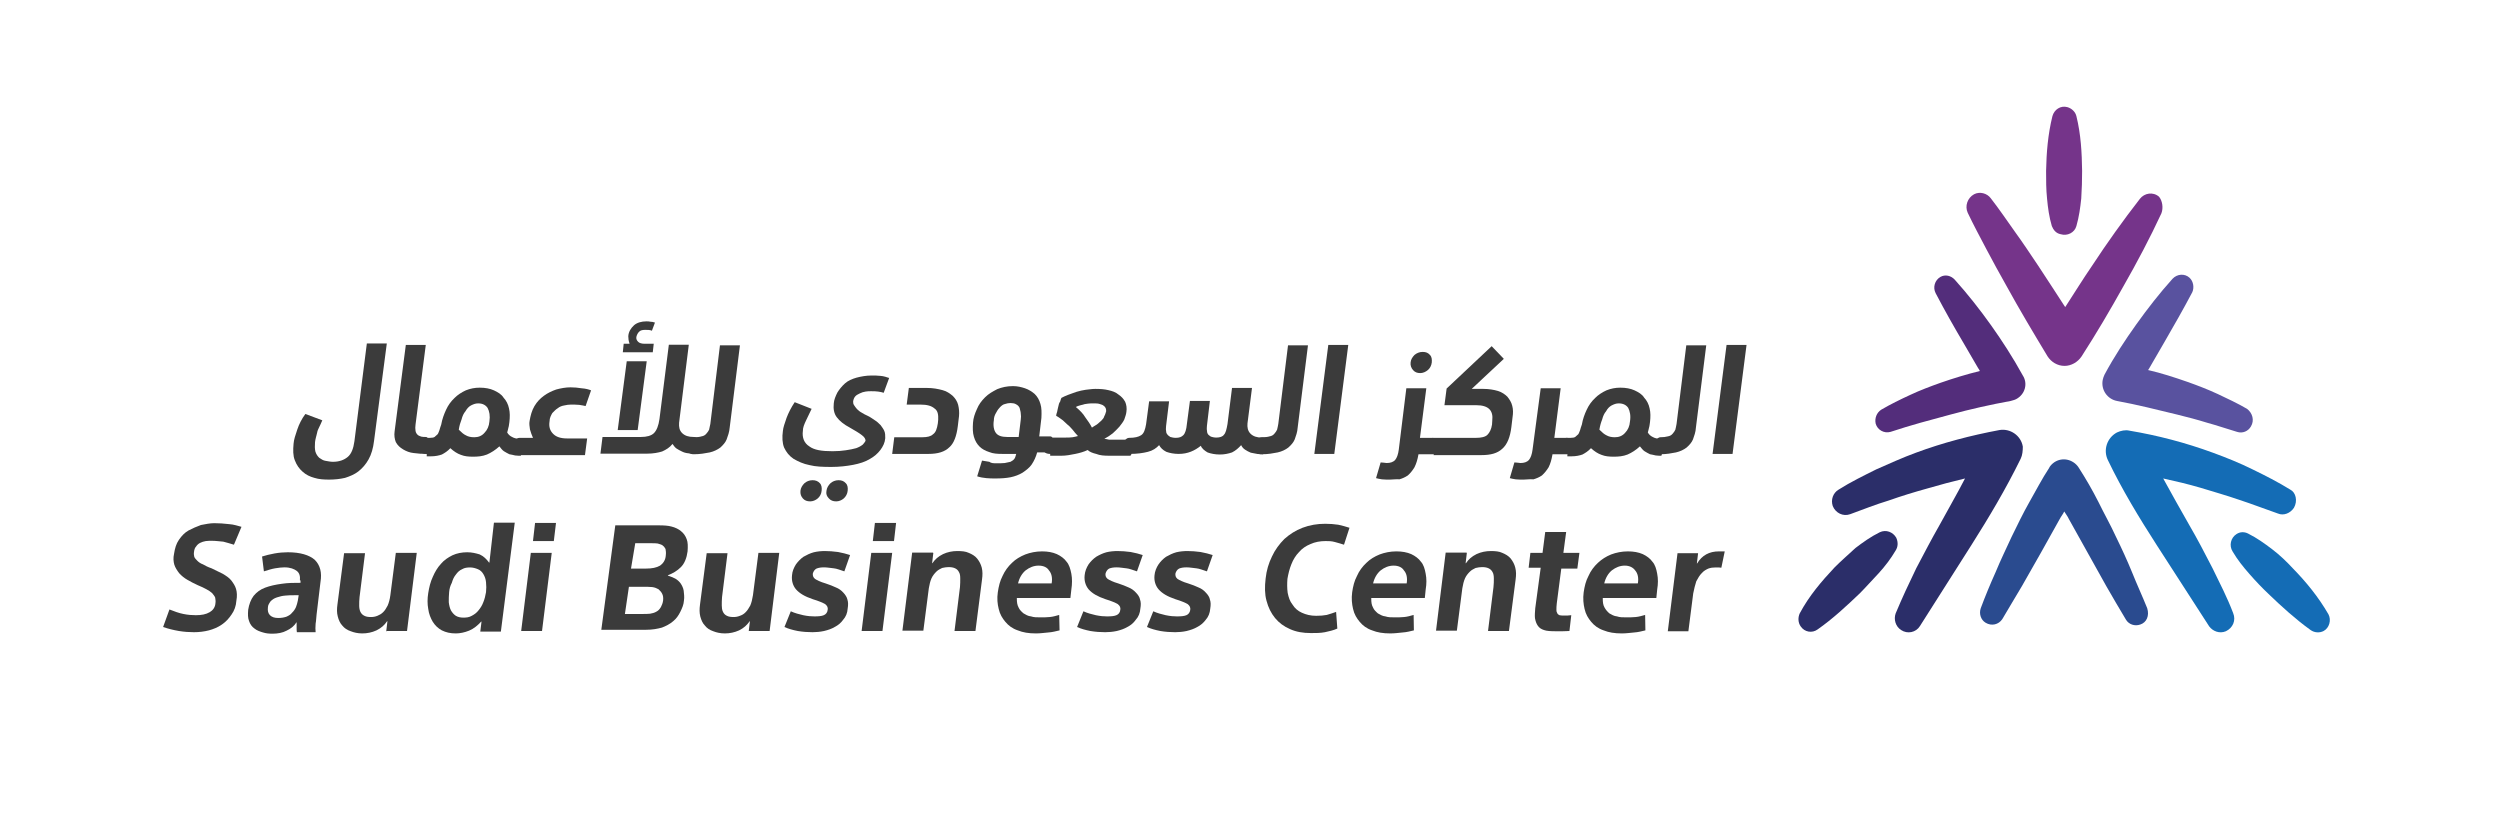 <svg xmlns="http://www.w3.org/2000/svg" xmlns:xlink="http://www.w3.org/1999/xlink" width="150" zoomAndPan="magnify" viewBox="0 0 112.5 37.5" height="50" preserveAspectRatio="xMidYMid meet" version="1.2"><g id="afcc790008"><path style=" stroke:none;fill-rule:evenodd;fill:#3b3b3b;fill-opacity:1;" d="M 16.832 19.84 C 16.793 20.168 16.711 20.453 16.586 20.672 C 16.465 20.891 16.301 21.078 16.125 21.215 C 15.949 21.352 15.742 21.434 15.527 21.504 C 15.309 21.555 15.062 21.582 14.816 21.582 C 14.574 21.582 14.355 21.57 14.148 21.504 C 13.945 21.449 13.77 21.367 13.605 21.215 C 13.469 21.094 13.348 20.93 13.266 20.711 C 13.184 20.508 13.184 20.25 13.211 19.965 C 13.223 19.785 13.293 19.582 13.375 19.336 C 13.457 19.09 13.578 18.848 13.742 18.629 L 14.504 18.914 C 14.449 19.039 14.41 19.133 14.367 19.215 C 14.328 19.297 14.285 19.379 14.273 19.461 C 14.258 19.543 14.23 19.621 14.219 19.676 C 14.203 19.758 14.176 19.84 14.176 19.895 C 14.164 20.059 14.164 20.195 14.191 20.316 C 14.23 20.441 14.285 20.523 14.367 20.602 C 14.449 20.656 14.547 20.727 14.652 20.738 C 14.75 20.754 14.871 20.781 14.98 20.781 C 15.266 20.781 15.484 20.699 15.648 20.562 C 15.812 20.426 15.906 20.18 15.949 19.855 L 16.508 15.457 L 17.406 15.457 Z M 16.832 19.84 "/><path style=" stroke:none;fill-rule:evenodd;fill:#3b3b3b;fill-opacity:1;" d="M 19.285 20.059 C 19.27 20.18 19.242 20.277 19.242 20.344 C 19.23 20.398 19.23 20.426 19.203 20.426 C 19 20.426 18.793 20.414 18.617 20.387 C 18.441 20.371 18.277 20.305 18.141 20.223 C 18.004 20.141 17.895 20.047 17.812 19.895 C 17.758 19.758 17.73 19.594 17.758 19.406 L 18.262 15.523 L 19.16 15.523 L 18.699 19.105 C 18.684 19.199 18.684 19.309 18.699 19.391 C 18.711 19.473 18.754 19.527 18.793 19.566 C 18.836 19.609 18.891 19.621 18.957 19.648 C 19.012 19.664 19.094 19.664 19.16 19.664 C 19.215 19.664 19.258 19.703 19.258 19.758 C 19.312 19.84 19.312 19.91 19.285 20.059 Z M 19.285 20.059 "/><path style=" stroke:none;fill-rule:evenodd;fill:#3b3b3b;fill-opacity:1;" d="M 21.52 18.152 C 21.395 18.152 21.301 18.191 21.191 18.246 C 21.094 18.301 21.016 18.383 20.945 18.508 C 20.863 18.602 20.809 18.723 20.77 18.875 C 20.715 19.012 20.672 19.16 20.645 19.336 C 20.77 19.461 20.863 19.543 20.973 19.594 C 21.066 19.648 21.191 19.676 21.34 19.676 C 21.52 19.676 21.68 19.621 21.805 19.473 C 21.926 19.352 22.008 19.172 22.023 18.969 C 22.062 18.711 22.023 18.508 21.941 18.355 C 21.859 18.234 21.723 18.152 21.52 18.152 Z M 19.203 20.426 C 19.105 20.426 19.027 20.414 18.957 20.344 C 18.902 20.289 18.902 20.207 18.902 20.086 C 18.918 19.965 18.945 19.867 19 19.801 C 19.039 19.746 19.094 19.703 19.176 19.703 L 19.352 19.703 C 19.434 19.703 19.516 19.691 19.555 19.664 C 19.609 19.621 19.652 19.582 19.691 19.543 C 19.734 19.488 19.746 19.418 19.773 19.363 C 19.789 19.281 19.828 19.199 19.855 19.105 C 19.898 18.859 19.98 18.641 20.074 18.438 C 20.168 18.234 20.293 18.059 20.457 17.906 C 20.59 17.77 20.781 17.648 20.961 17.566 C 21.164 17.484 21.367 17.445 21.586 17.445 C 21.832 17.445 22.047 17.484 22.227 17.566 C 22.402 17.648 22.566 17.742 22.66 17.895 C 22.785 18.031 22.867 18.191 22.906 18.383 C 22.949 18.562 22.949 18.766 22.922 18.996 C 22.906 19.078 22.906 19.16 22.879 19.242 C 22.867 19.324 22.84 19.379 22.824 19.461 C 22.867 19.543 22.949 19.621 23.043 19.664 C 23.137 19.719 23.262 19.746 23.383 19.746 C 23.438 19.746 23.48 19.785 23.48 19.84 C 23.492 19.895 23.492 20.004 23.48 20.125 C 23.465 20.207 23.465 20.262 23.465 20.332 C 23.465 20.371 23.453 20.414 23.453 20.453 C 23.453 20.469 23.438 20.496 23.438 20.496 C 23.438 20.496 23.438 20.508 23.426 20.508 C 23.344 20.508 23.289 20.508 23.18 20.496 C 23.098 20.48 23.016 20.453 22.922 20.441 C 22.84 20.398 22.758 20.359 22.676 20.305 C 22.594 20.25 22.539 20.168 22.473 20.086 C 22.293 20.25 22.102 20.371 21.914 20.453 C 21.707 20.535 21.504 20.551 21.285 20.551 C 21.082 20.551 20.906 20.535 20.742 20.469 C 20.578 20.414 20.414 20.305 20.266 20.168 C 20.141 20.305 20.008 20.387 19.883 20.453 C 19.762 20.496 19.598 20.535 19.379 20.535 L 19.203 20.535 Z M 19.203 20.426 "/><path style=" stroke:none;fill-rule:evenodd;fill:#3b3b3b;fill-opacity:1;" d="M 23.41 20.426 C 23.289 20.426 23.207 20.414 23.164 20.344 C 23.125 20.289 23.109 20.207 23.109 20.086 C 23.125 19.965 23.152 19.867 23.207 19.801 C 23.246 19.746 23.301 19.703 23.383 19.703 L 23.984 19.703 C 23.93 19.582 23.887 19.461 23.848 19.324 C 23.832 19.199 23.805 19.062 23.832 18.941 C 23.875 18.695 23.93 18.48 24.051 18.273 C 24.172 18.07 24.309 17.934 24.473 17.812 C 24.637 17.688 24.84 17.594 25.031 17.527 C 25.234 17.473 25.453 17.43 25.672 17.43 C 25.836 17.43 26.012 17.445 26.176 17.473 C 26.352 17.484 26.504 17.527 26.598 17.566 L 26.352 18.273 C 26.297 18.262 26.188 18.234 26.066 18.219 C 25.945 18.207 25.809 18.207 25.684 18.207 C 25.59 18.207 25.508 18.219 25.387 18.246 C 25.289 18.262 25.18 18.301 25.098 18.371 C 25.004 18.426 24.938 18.508 24.855 18.586 C 24.801 18.684 24.73 18.805 24.73 18.957 C 24.691 19.199 24.746 19.379 24.895 19.527 C 25.031 19.664 25.234 19.73 25.523 19.73 L 26.422 19.73 L 26.324 20.48 L 23.398 20.48 L 23.398 20.426 Z M 23.41 20.426 "/><path style=" stroke:none;fill-rule:evenodd;fill:#3b3b3b;fill-opacity:1;" d="M 28.328 15.457 C 28.285 15.332 28.273 15.238 28.273 15.129 C 28.285 14.926 28.395 14.762 28.531 14.637 C 28.668 14.516 28.871 14.461 29.09 14.461 C 29.145 14.461 29.211 14.461 29.266 14.477 C 29.32 14.477 29.402 14.488 29.473 14.516 L 29.336 14.883 C 29.254 14.844 29.156 14.844 29.047 14.844 C 28.926 14.844 28.832 14.855 28.762 14.926 C 28.707 14.98 28.668 15.047 28.641 15.141 C 28.613 15.238 28.652 15.32 28.723 15.387 C 28.777 15.441 28.887 15.469 29.008 15.469 L 29.418 15.469 L 29.375 15.852 L 28.027 15.852 L 28.066 15.469 L 28.328 15.469 Z M 28.203 16.258 L 29.102 16.258 L 28.695 19.352 L 27.797 19.352 Z M 30.262 19.977 C 30.137 20.141 29.977 20.234 29.797 20.316 C 29.621 20.371 29.391 20.414 29.129 20.414 L 27.02 20.414 L 27.113 19.664 L 28.844 19.664 C 29.102 19.664 29.309 19.609 29.43 19.488 C 29.551 19.363 29.633 19.16 29.676 18.859 L 30.098 15.512 L 30.996 15.512 L 30.559 19.023 C 30.547 19.227 30.574 19.363 30.695 19.488 C 30.82 19.609 30.984 19.664 31.215 19.664 C 31.27 19.664 31.336 19.676 31.352 19.746 C 31.363 19.801 31.363 19.883 31.363 20.031 C 31.352 20.195 31.324 20.289 31.309 20.332 C 31.297 20.371 31.27 20.414 31.254 20.414 C 31.172 20.414 31.078 20.414 30.969 20.398 C 30.859 20.387 30.766 20.359 30.684 20.316 C 30.602 20.277 30.52 20.234 30.438 20.18 C 30.383 20.141 30.316 20.059 30.262 19.977 Z M 30.262 19.977 "/><path style=" stroke:none;fill-rule:evenodd;fill:#3b3b3b;fill-opacity:1;" d="M 31.227 19.676 C 31.363 19.676 31.488 19.664 31.566 19.637 C 31.664 19.621 31.73 19.582 31.785 19.516 C 31.84 19.461 31.883 19.391 31.91 19.336 C 31.922 19.254 31.949 19.172 31.965 19.078 L 32.398 15.539 L 33.297 15.539 L 32.836 19.242 C 32.82 19.445 32.754 19.621 32.699 19.773 C 32.645 19.91 32.535 20.031 32.414 20.141 C 32.289 20.234 32.125 20.316 31.938 20.359 C 31.73 20.398 31.512 20.441 31.227 20.441 C 31.133 20.441 31.051 20.426 30.984 20.359 C 30.93 20.305 30.93 20.223 30.93 20.098 C 30.941 19.977 30.969 19.883 31.023 19.812 C 31.105 19.719 31.16 19.676 31.227 19.676 Z M 31.227 19.676 "/><path style=" stroke:none;fill-rule:evenodd;fill:#3b3b3b;fill-opacity:1;" d="M 37.191 22.086 C 37.207 21.953 37.273 21.844 37.371 21.746 C 37.465 21.664 37.586 21.609 37.738 21.609 C 37.875 21.609 37.98 21.652 38.062 21.746 C 38.145 21.828 38.16 21.953 38.145 22.086 C 38.133 22.223 38.062 22.348 37.969 22.43 C 37.875 22.512 37.75 22.562 37.629 22.562 C 37.492 22.562 37.383 22.523 37.301 22.43 C 37.207 22.332 37.164 22.238 37.191 22.086 Z M 36.02 22.086 C 36.035 21.953 36.102 21.844 36.199 21.746 C 36.293 21.664 36.418 21.609 36.566 21.609 C 36.703 21.609 36.812 21.652 36.895 21.746 C 36.973 21.828 36.988 21.953 36.973 22.086 C 36.961 22.223 36.895 22.348 36.797 22.43 C 36.703 22.512 36.578 22.562 36.457 22.562 C 36.32 22.562 36.211 22.523 36.129 22.43 C 36.047 22.332 36.008 22.238 36.02 22.086 Z M 36.129 19.391 C 36.09 19.691 36.184 19.938 36.418 20.086 C 36.633 20.25 36.973 20.305 37.465 20.305 C 37.684 20.305 37.887 20.289 38.062 20.262 C 38.242 20.234 38.391 20.207 38.527 20.168 C 38.648 20.125 38.746 20.07 38.828 20.004 C 38.883 19.949 38.922 19.883 38.949 19.84 C 38.949 19.758 38.91 19.676 38.785 19.582 C 38.664 19.488 38.484 19.379 38.242 19.242 C 37.98 19.105 37.777 18.941 37.656 18.777 C 37.531 18.613 37.492 18.398 37.52 18.152 C 37.531 17.988 37.602 17.824 37.684 17.66 C 37.766 17.527 37.887 17.375 38.023 17.254 C 38.16 17.129 38.352 17.051 38.539 16.996 C 38.746 16.941 38.977 16.898 39.223 16.898 C 39.277 16.898 39.344 16.898 39.398 16.898 C 39.453 16.898 39.535 16.914 39.617 16.914 C 39.699 16.926 39.754 16.926 39.836 16.953 C 39.891 16.969 39.957 16.996 40.012 17.008 L 39.766 17.676 C 39.711 17.66 39.629 17.633 39.52 17.621 C 39.426 17.605 39.305 17.605 39.195 17.605 C 39.113 17.605 39.031 17.605 38.949 17.621 C 38.867 17.633 38.773 17.66 38.691 17.703 C 38.609 17.742 38.527 17.785 38.484 17.84 C 38.434 17.895 38.406 17.977 38.391 18.059 C 38.391 18.109 38.391 18.18 38.434 18.234 C 38.473 18.289 38.512 18.355 38.566 18.41 C 38.621 18.465 38.703 18.535 38.785 18.574 C 38.867 18.629 38.949 18.668 39.043 18.711 C 39.168 18.766 39.262 18.848 39.371 18.914 C 39.465 18.969 39.547 19.051 39.629 19.133 C 39.684 19.215 39.754 19.297 39.793 19.391 C 39.836 19.488 39.836 19.594 39.836 19.719 C 39.82 19.922 39.738 20.086 39.617 20.25 C 39.492 20.414 39.332 20.551 39.141 20.656 C 38.938 20.781 38.676 20.863 38.391 20.918 C 38.105 20.973 37.766 21.012 37.41 21.012 C 37.027 21.012 36.703 21 36.43 20.93 C 36.145 20.875 35.914 20.766 35.707 20.645 C 35.504 20.508 35.383 20.344 35.285 20.141 C 35.203 19.938 35.191 19.676 35.23 19.391 C 35.246 19.227 35.312 19.051 35.395 18.805 C 35.477 18.586 35.598 18.344 35.762 18.098 L 36.523 18.398 C 36.445 18.562 36.363 18.723 36.281 18.902 C 36.184 19.105 36.129 19.242 36.129 19.391 Z M 36.129 19.391 "/><path style=" stroke:none;fill-rule:evenodd;fill:#3b3b3b;fill-opacity:1;" d="M 41.508 19.676 C 41.727 19.676 41.891 19.637 41.984 19.543 C 42.109 19.461 42.164 19.297 42.203 19.051 L 42.219 18.887 C 42.23 18.668 42.203 18.48 42.055 18.383 C 41.918 18.262 41.715 18.207 41.43 18.207 L 40.801 18.207 L 40.898 17.457 L 41.699 17.457 C 41.984 17.457 42.203 17.5 42.41 17.555 C 42.613 17.605 42.75 17.715 42.871 17.812 C 42.992 17.934 43.074 18.059 43.117 18.219 C 43.156 18.383 43.172 18.547 43.156 18.723 L 43.102 19.172 C 43.047 19.621 42.926 19.949 42.723 20.125 C 42.516 20.332 42.203 20.426 41.781 20.426 L 40.148 20.426 L 40.242 19.676 Z M 41.508 19.676 "/><path style=" stroke:none;fill-rule:evenodd;fill:#3b3b3b;fill-opacity:1;" d="M 44.723 18.914 C 44.684 19.16 44.723 19.363 44.82 19.488 C 44.914 19.609 45.078 19.664 45.324 19.664 L 45.84 19.664 L 45.934 18.887 C 45.949 18.793 45.949 18.684 45.934 18.602 C 45.934 18.52 45.895 18.438 45.883 18.355 C 45.84 18.273 45.801 18.234 45.719 18.191 C 45.664 18.152 45.555 18.137 45.473 18.137 C 45.391 18.137 45.309 18.152 45.227 18.18 C 45.145 18.191 45.062 18.262 45.008 18.316 C 44.953 18.371 44.887 18.453 44.832 18.562 C 44.766 18.668 44.723 18.777 44.723 18.914 Z M 44.848 20.848 C 44.98 20.848 45.09 20.848 45.215 20.836 C 45.309 20.82 45.418 20.793 45.473 20.781 C 45.555 20.738 45.609 20.699 45.648 20.645 C 45.691 20.59 45.703 20.508 45.73 20.426 L 45.105 20.426 C 44.887 20.426 44.684 20.414 44.52 20.344 C 44.344 20.289 44.191 20.207 44.082 20.098 C 43.961 19.977 43.879 19.84 43.824 19.648 C 43.77 19.473 43.77 19.27 43.785 19.023 C 43.797 18.82 43.867 18.613 43.961 18.41 C 44.043 18.207 44.164 18.043 44.328 17.879 C 44.492 17.715 44.668 17.621 44.875 17.512 C 45.078 17.43 45.309 17.375 45.582 17.375 C 45.785 17.375 45.961 17.418 46.125 17.473 C 46.289 17.527 46.453 17.633 46.562 17.73 C 46.684 17.852 46.766 17.988 46.82 18.18 C 46.875 18.355 46.875 18.562 46.863 18.805 L 46.766 19.637 L 47.242 19.637 C 47.297 19.637 47.34 19.648 47.367 19.719 C 47.379 19.773 47.379 19.883 47.379 20.004 C 47.367 20.141 47.34 20.25 47.324 20.305 C 47.312 20.344 47.285 20.359 47.27 20.359 L 46.672 20.359 C 46.617 20.562 46.535 20.738 46.426 20.902 C 46.332 21.039 46.18 21.16 46.016 21.27 C 45.855 21.367 45.676 21.434 45.473 21.477 C 45.27 21.516 45.051 21.531 44.805 21.531 C 44.668 21.531 44.52 21.531 44.383 21.516 C 44.246 21.504 44.098 21.477 43.973 21.434 L 44.191 20.727 C 44.289 20.738 44.398 20.766 44.52 20.781 C 44.602 20.848 44.723 20.848 44.848 20.848 Z M 44.848 20.848 "/><path style=" stroke:none;fill-rule:evenodd;fill:#3b3b3b;fill-opacity:1;" d="M 49.203 18.152 C 49.121 18.152 49.039 18.152 48.957 18.164 C 48.879 18.18 48.797 18.18 48.742 18.207 C 48.66 18.219 48.605 18.246 48.535 18.262 C 48.48 18.273 48.441 18.301 48.414 18.316 C 48.578 18.453 48.742 18.613 48.836 18.777 C 48.957 18.941 49.055 19.078 49.137 19.242 C 49.191 19.199 49.273 19.16 49.355 19.105 C 49.434 19.051 49.488 18.984 49.559 18.93 C 49.613 18.875 49.68 18.805 49.695 18.723 C 49.734 18.668 49.75 18.586 49.777 18.508 C 49.777 18.465 49.777 18.426 49.762 18.383 C 49.75 18.344 49.723 18.301 49.668 18.262 C 49.625 18.219 49.57 18.207 49.488 18.18 C 49.406 18.152 49.328 18.152 49.203 18.152 Z M 47.242 20.426 C 47.121 20.426 47.039 20.387 46.996 20.332 C 46.957 20.277 46.941 20.195 46.941 20.07 C 46.957 19.949 46.984 19.855 47.039 19.785 C 47.078 19.73 47.133 19.691 47.215 19.691 L 47.922 19.691 C 48.047 19.691 48.168 19.691 48.266 19.676 C 48.359 19.664 48.441 19.637 48.508 19.621 C 48.414 19.527 48.332 19.418 48.266 19.336 C 48.184 19.254 48.129 19.172 48.047 19.117 C 47.992 19.062 47.91 18.984 47.828 18.914 C 47.746 18.859 47.652 18.777 47.527 18.711 C 47.527 18.668 47.543 18.613 47.57 18.535 C 47.582 18.453 47.609 18.371 47.625 18.289 C 47.637 18.207 47.664 18.125 47.707 18.07 C 47.719 18.016 47.746 17.949 47.762 17.906 C 47.844 17.867 47.938 17.812 48.059 17.77 C 48.184 17.73 48.305 17.676 48.441 17.633 C 48.578 17.594 48.727 17.555 48.863 17.539 C 49 17.527 49.148 17.5 49.285 17.5 C 49.504 17.5 49.695 17.512 49.871 17.555 C 50.047 17.594 50.211 17.648 50.336 17.758 C 50.457 17.84 50.551 17.934 50.633 18.082 C 50.688 18.207 50.715 18.371 50.688 18.535 C 50.676 18.656 50.633 18.75 50.594 18.875 C 50.539 18.996 50.457 19.09 50.375 19.199 C 50.293 19.297 50.172 19.406 50.074 19.5 C 49.953 19.594 49.832 19.676 49.695 19.746 C 49.75 19.758 49.816 19.758 49.91 19.785 C 50.008 19.785 50.09 19.785 50.156 19.785 L 50.824 19.785 C 50.879 19.785 50.918 19.801 50.945 19.867 C 50.961 19.922 50.961 20.031 50.961 20.152 C 50.945 20.316 50.918 20.414 50.906 20.453 C 50.895 20.496 50.867 20.508 50.852 20.508 L 49.926 20.508 C 49.68 20.508 49.504 20.496 49.328 20.426 C 49.164 20.387 49.027 20.332 48.945 20.25 C 48.781 20.332 48.578 20.387 48.387 20.426 C 48.184 20.469 47.965 20.508 47.762 20.508 L 47.258 20.508 L 47.258 20.426 Z M 47.242 20.426 "/><path style=" stroke:none;fill-rule:evenodd;fill:#3b3b3b;fill-opacity:1;" d="M 53.043 20.426 C 52.828 20.426 52.637 20.387 52.484 20.332 C 52.324 20.25 52.227 20.152 52.16 20.031 C 52.035 20.168 51.875 20.277 51.656 20.332 C 51.438 20.387 51.18 20.426 50.84 20.426 C 50.742 20.426 50.66 20.414 50.594 20.344 C 50.539 20.289 50.539 20.207 50.539 20.086 C 50.551 19.965 50.578 19.867 50.633 19.801 C 50.688 19.746 50.73 19.703 50.812 19.703 C 51.055 19.703 51.234 19.664 51.355 19.582 C 51.477 19.5 51.531 19.336 51.574 19.09 L 51.711 18.059 L 52.609 18.059 L 52.473 19.172 C 52.473 19.254 52.457 19.309 52.473 19.379 C 52.473 19.434 52.484 19.5 52.527 19.543 C 52.539 19.582 52.609 19.621 52.664 19.664 C 52.719 19.676 52.801 19.703 52.906 19.703 C 53.07 19.703 53.168 19.664 53.25 19.582 C 53.332 19.5 53.387 19.336 53.41 19.078 L 53.547 18.043 L 54.445 18.043 L 54.312 19.16 C 54.312 19.242 54.297 19.297 54.312 19.363 C 54.312 19.418 54.324 19.488 54.352 19.527 C 54.367 19.566 54.434 19.609 54.488 19.648 C 54.543 19.664 54.625 19.691 54.734 19.691 C 54.895 19.691 55.02 19.648 55.074 19.566 C 55.156 19.488 55.195 19.324 55.238 19.078 L 55.441 17.457 L 56.34 17.457 L 56.137 19.051 C 56.121 19.227 56.148 19.391 56.273 19.516 C 56.395 19.637 56.559 19.691 56.789 19.691 C 56.844 19.691 56.91 19.703 56.926 19.773 C 56.938 19.828 56.938 19.91 56.938 20.059 C 56.926 20.223 56.898 20.316 56.883 20.359 C 56.871 20.398 56.844 20.441 56.832 20.441 C 56.75 20.441 56.652 20.441 56.57 20.426 C 56.477 20.414 56.395 20.387 56.285 20.371 C 56.191 20.332 56.109 20.289 56.027 20.234 C 55.945 20.18 55.891 20.113 55.852 20.031 C 55.727 20.168 55.605 20.277 55.441 20.359 C 55.277 20.414 55.102 20.453 54.895 20.453 C 54.68 20.453 54.488 20.414 54.34 20.359 C 54.203 20.277 54.078 20.18 54.039 20.059 C 53.766 20.277 53.453 20.426 53.043 20.426 Z M 53.043 20.426 "/><path style=" stroke:none;fill-rule:evenodd;fill:#3b3b3b;fill-opacity:1;" d="M 56.789 19.676 C 56.926 19.676 57.047 19.664 57.129 19.637 C 57.227 19.621 57.293 19.582 57.348 19.516 C 57.402 19.461 57.441 19.391 57.469 19.336 C 57.484 19.254 57.512 19.172 57.523 19.078 L 57.961 15.539 L 58.859 15.539 L 58.395 19.242 C 58.383 19.445 58.316 19.621 58.262 19.773 C 58.207 19.91 58.098 20.031 57.973 20.141 C 57.852 20.234 57.688 20.316 57.496 20.359 C 57.293 20.398 57.074 20.441 56.789 20.441 C 56.695 20.441 56.586 20.426 56.543 20.359 C 56.488 20.305 56.488 20.223 56.488 20.098 C 56.504 19.977 56.531 19.883 56.586 19.812 C 56.641 19.719 56.707 19.676 56.789 19.676 Z M 56.789 19.676 "/><path style=" stroke:none;fill-rule:evenodd;fill:#3b3b3b;fill-opacity:1;" d="M 60.672 15.523 L 60.043 20.426 L 59.145 20.426 L 59.773 15.523 Z M 60.672 15.523 "/><path style=" stroke:none;fill-rule:evenodd;fill:#3b3b3b;fill-opacity:1;" d="M 63.477 16.312 C 63.488 16.176 63.559 16.07 63.652 15.973 C 63.75 15.891 63.871 15.836 64.02 15.836 C 64.172 15.836 64.266 15.879 64.348 15.973 C 64.43 16.055 64.441 16.176 64.43 16.312 C 64.414 16.449 64.348 16.574 64.254 16.652 C 64.156 16.734 64.035 16.789 63.91 16.789 C 63.777 16.789 63.668 16.75 63.586 16.652 C 63.504 16.559 63.461 16.438 63.477 16.312 Z M 62.551 21.582 C 62.414 21.582 62.293 21.582 62.184 21.57 C 62.074 21.555 61.977 21.531 61.922 21.516 L 62.129 20.809 C 62.184 20.809 62.223 20.82 62.266 20.82 C 62.305 20.82 62.359 20.836 62.398 20.836 C 62.562 20.836 62.699 20.793 62.781 20.699 C 62.863 20.602 62.918 20.441 62.945 20.234 L 63.285 17.473 L 64.184 17.473 L 63.898 19.703 L 64.457 19.703 C 64.512 19.703 64.551 19.719 64.594 19.785 C 64.605 19.84 64.605 19.949 64.605 20.07 C 64.594 20.207 64.566 20.316 64.551 20.359 C 64.539 20.398 64.512 20.441 64.496 20.441 L 63.832 20.441 C 63.789 20.684 63.734 20.863 63.652 21.027 C 63.57 21.16 63.477 21.285 63.352 21.395 C 63.23 21.477 63.109 21.531 62.973 21.57 C 62.836 21.555 62.699 21.582 62.551 21.582 Z M 62.551 21.582 "/><path style=" stroke:none;fill-rule:evenodd;fill:#3b3b3b;fill-opacity:1;" d="M 64.523 20.426 C 64.43 20.426 64.348 20.414 64.281 20.344 C 64.227 20.289 64.199 20.207 64.227 20.086 C 64.238 19.965 64.266 19.867 64.32 19.801 C 64.359 19.746 64.414 19.703 64.496 19.703 L 66.43 19.703 C 66.648 19.703 66.84 19.664 66.934 19.566 C 67.031 19.473 67.113 19.309 67.141 19.105 L 67.152 18.93 C 67.207 18.465 66.977 18.234 66.43 18.234 L 65 18.234 L 65.098 17.484 L 67.125 15.578 L 67.672 16.148 L 66.227 17.5 L 66.746 17.5 C 67.004 17.5 67.223 17.539 67.41 17.594 C 67.59 17.648 67.738 17.758 67.832 17.852 C 67.93 17.977 68.012 18.098 68.051 18.262 C 68.094 18.426 68.094 18.586 68.066 18.766 L 68.012 19.215 C 67.957 19.664 67.832 19.992 67.602 20.195 C 67.383 20.398 67.086 20.48 66.664 20.48 L 64.512 20.48 L 64.512 20.426 Z M 64.523 20.426 "/><path style=" stroke:none;fill-rule:evenodd;fill:#3b3b3b;fill-opacity:1;" d="M 68.57 21.582 C 68.434 21.582 68.312 21.582 68.203 21.57 C 68.094 21.555 67.996 21.531 67.941 21.516 L 68.148 20.809 C 68.203 20.809 68.242 20.82 68.285 20.82 C 68.324 20.82 68.379 20.836 68.418 20.836 C 68.582 20.836 68.719 20.793 68.801 20.699 C 68.883 20.602 68.938 20.441 68.965 20.234 L 69.332 17.473 L 70.23 17.473 L 69.945 19.703 L 70.504 19.703 C 70.559 19.703 70.598 19.719 70.625 19.785 C 70.641 19.84 70.641 19.949 70.641 20.07 C 70.625 20.207 70.598 20.316 70.586 20.359 C 70.57 20.398 70.543 20.441 70.531 20.441 L 69.863 20.441 C 69.82 20.684 69.77 20.863 69.688 21.027 C 69.605 21.16 69.508 21.285 69.387 21.395 C 69.266 21.477 69.141 21.531 69.004 21.57 C 68.84 21.555 68.707 21.582 68.57 21.582 Z M 68.57 21.582 "/><path style=" stroke:none;fill-rule:evenodd;fill:#3b3b3b;fill-opacity:1;" d="M 72.844 18.152 C 72.723 18.152 72.629 18.191 72.52 18.246 C 72.422 18.301 72.34 18.383 72.273 18.508 C 72.191 18.602 72.137 18.723 72.098 18.875 C 72.043 19.012 72 19.16 71.973 19.336 C 72.098 19.461 72.191 19.543 72.301 19.594 C 72.395 19.648 72.52 19.676 72.668 19.676 C 72.844 19.676 73.008 19.621 73.133 19.473 C 73.254 19.352 73.336 19.172 73.348 18.969 C 73.391 18.711 73.348 18.508 73.27 18.355 C 73.188 18.234 73.051 18.152 72.844 18.152 Z M 70.531 20.426 C 70.434 20.426 70.324 20.414 70.285 20.344 C 70.23 20.289 70.23 20.207 70.23 20.086 C 70.246 19.965 70.273 19.867 70.324 19.801 C 70.367 19.746 70.422 19.703 70.504 19.703 L 70.68 19.703 C 70.762 19.703 70.844 19.691 70.883 19.664 C 70.938 19.621 70.98 19.582 71.02 19.543 C 71.062 19.488 71.074 19.418 71.102 19.363 C 71.117 19.281 71.156 19.199 71.184 19.105 C 71.227 18.859 71.305 18.641 71.402 18.438 C 71.496 18.234 71.621 18.059 71.785 17.906 C 71.918 17.77 72.109 17.648 72.289 17.566 C 72.492 17.484 72.695 17.445 72.914 17.445 C 73.16 17.445 73.375 17.484 73.555 17.566 C 73.73 17.648 73.895 17.742 73.988 17.895 C 74.113 18.031 74.195 18.191 74.234 18.383 C 74.277 18.562 74.277 18.766 74.25 18.996 C 74.234 19.078 74.234 19.16 74.207 19.242 C 74.195 19.324 74.168 19.379 74.152 19.461 C 74.195 19.543 74.277 19.621 74.371 19.664 C 74.465 19.719 74.59 19.746 74.711 19.746 C 74.766 19.746 74.805 19.785 74.805 19.84 C 74.82 19.895 74.82 20.004 74.805 20.125 C 74.793 20.207 74.793 20.262 74.793 20.332 C 74.793 20.371 74.781 20.414 74.781 20.453 C 74.781 20.469 74.766 20.496 74.766 20.496 C 74.766 20.496 74.766 20.508 74.754 20.508 C 74.672 20.508 74.617 20.508 74.508 20.496 C 74.426 20.48 74.344 20.453 74.25 20.441 C 74.168 20.398 74.086 20.359 74.004 20.305 C 73.922 20.25 73.867 20.168 73.797 20.086 C 73.621 20.25 73.43 20.371 73.242 20.453 C 73.035 20.535 72.832 20.551 72.613 20.551 C 72.41 20.551 72.234 20.535 72.07 20.469 C 71.906 20.414 71.742 20.305 71.594 20.168 C 71.469 20.305 71.332 20.387 71.211 20.453 C 71.09 20.496 70.926 20.535 70.707 20.535 L 70.531 20.535 Z M 70.531 20.426 "/><path style=" stroke:none;fill-rule:evenodd;fill:#3b3b3b;fill-opacity:1;" d="M 74.711 19.676 C 74.848 19.676 74.957 19.664 75.051 19.637 C 75.148 19.621 75.215 19.582 75.27 19.516 C 75.324 19.461 75.363 19.391 75.391 19.336 C 75.406 19.254 75.434 19.172 75.445 19.078 L 75.883 15.539 L 76.781 15.539 L 76.316 19.242 C 76.305 19.445 76.238 19.621 76.184 19.773 C 76.129 19.91 76.02 20.031 75.895 20.141 C 75.773 20.234 75.609 20.316 75.418 20.359 C 75.215 20.398 74.996 20.441 74.711 20.441 C 74.617 20.441 74.508 20.426 74.465 20.359 C 74.41 20.305 74.41 20.223 74.41 20.098 C 74.426 19.977 74.453 19.883 74.508 19.812 C 74.59 19.719 74.656 19.676 74.711 19.676 Z M 74.711 19.676 "/><path style=" stroke:none;fill-rule:evenodd;fill:#3b3b3b;fill-opacity:1;" d="M 78.594 15.523 L 77.965 20.426 L 77.066 20.426 L 77.695 15.523 Z M 78.594 15.523 "/><path style=" stroke:none;fill-rule:evenodd;fill:#3b3b3b;fill-opacity:1;" d="M 10.527 24.512 C 10.363 24.457 10.199 24.418 10.051 24.375 C 9.887 24.363 9.711 24.336 9.547 24.336 C 9.453 24.336 9.344 24.336 9.262 24.348 C 9.164 24.363 9.086 24.391 9.004 24.43 C 8.922 24.473 8.867 24.527 8.824 24.594 C 8.77 24.648 8.742 24.73 8.73 24.84 C 8.715 24.922 8.73 25.004 8.742 25.055 C 8.758 25.109 8.824 25.18 8.879 25.234 C 8.934 25.289 9.016 25.355 9.137 25.398 C 9.234 25.453 9.355 25.52 9.52 25.574 C 9.695 25.656 9.859 25.738 10.023 25.82 C 10.16 25.902 10.309 25.996 10.406 26.117 C 10.5 26.242 10.582 26.363 10.621 26.5 C 10.664 26.637 10.676 26.828 10.637 27.031 C 10.621 27.277 10.543 27.48 10.418 27.656 C 10.297 27.836 10.16 27.984 9.984 28.105 C 9.805 28.23 9.602 28.312 9.398 28.367 C 9.18 28.422 8.961 28.449 8.73 28.449 C 8.512 28.449 8.293 28.434 8.051 28.395 C 7.805 28.352 7.574 28.297 7.34 28.215 L 7.625 27.426 C 7.832 27.508 8.051 27.59 8.254 27.629 C 8.457 27.672 8.66 27.684 8.812 27.684 C 9.07 27.684 9.273 27.645 9.438 27.547 C 9.574 27.469 9.684 27.332 9.695 27.141 C 9.711 27.059 9.695 26.977 9.684 26.895 C 9.668 26.84 9.602 26.758 9.547 26.691 C 9.492 26.637 9.383 26.566 9.289 26.516 C 9.191 26.461 9.043 26.391 8.906 26.336 C 8.73 26.254 8.566 26.172 8.43 26.09 C 8.293 26.012 8.172 25.914 8.062 25.793 C 7.969 25.668 7.887 25.547 7.844 25.41 C 7.805 25.273 7.789 25.109 7.832 24.922 C 7.871 24.676 7.926 24.473 8.051 24.293 C 8.172 24.117 8.309 23.969 8.484 23.871 C 8.66 23.777 8.852 23.695 9.043 23.625 C 9.246 23.586 9.453 23.543 9.641 23.543 C 9.859 23.543 10.078 23.559 10.309 23.586 C 10.516 23.598 10.719 23.668 10.867 23.707 Z M 10.527 24.512 "/><path style=" stroke:none;fill-rule:evenodd;fill:#3b3b3b;fill-opacity:1;" d="M 13.277 26.785 C 13.113 26.785 12.98 26.785 12.844 26.801 C 12.707 26.812 12.586 26.84 12.461 26.883 C 12.34 26.922 12.258 26.977 12.176 27.059 C 12.121 27.141 12.055 27.223 12.055 27.344 C 12.039 27.48 12.066 27.602 12.148 27.684 C 12.23 27.766 12.352 27.809 12.516 27.809 C 12.652 27.809 12.762 27.793 12.883 27.754 C 12.98 27.711 13.086 27.656 13.141 27.574 C 13.223 27.496 13.277 27.414 13.32 27.316 C 13.359 27.223 13.375 27.141 13.402 27.031 L 13.441 26.785 Z M 13.496 26.117 C 13.512 25.941 13.484 25.793 13.359 25.695 C 13.238 25.602 13.062 25.531 12.801 25.531 C 12.68 25.531 12.543 25.547 12.379 25.574 C 12.215 25.602 12.055 25.656 11.875 25.711 L 11.793 25.043 C 11.957 24.988 12.133 24.949 12.352 24.906 C 12.57 24.867 12.773 24.852 12.953 24.852 C 13.512 24.852 13.918 24.977 14.164 25.191 C 14.41 25.438 14.492 25.766 14.422 26.188 L 14.246 27.656 C 14.23 27.781 14.23 27.918 14.203 28.066 C 14.191 28.203 14.191 28.352 14.203 28.449 L 13.359 28.449 C 13.348 28.395 13.348 28.324 13.348 28.23 C 13.348 28.148 13.348 28.066 13.348 28.012 L 13.332 28.012 C 13.238 28.176 13.074 28.297 12.898 28.379 C 12.719 28.477 12.488 28.516 12.27 28.516 C 12.105 28.516 11.973 28.504 11.836 28.461 C 11.699 28.422 11.551 28.367 11.453 28.285 C 11.332 28.203 11.25 28.078 11.207 27.945 C 11.152 27.809 11.152 27.645 11.168 27.441 C 11.207 27.195 11.289 26.977 11.414 26.812 C 11.551 26.648 11.711 26.527 11.93 26.445 C 12.148 26.363 12.395 26.309 12.68 26.27 C 12.965 26.227 13.238 26.227 13.523 26.227 L 13.523 26.117 Z M 13.496 26.117 "/><path style=" stroke:none;fill-rule:evenodd;fill:#3b3b3b;fill-opacity:1;" d="M 17.379 28.422 L 17.434 27.957 L 17.418 27.957 C 17.297 28.133 17.16 28.258 16.941 28.367 C 16.738 28.461 16.52 28.504 16.301 28.504 C 16.098 28.504 15.922 28.461 15.785 28.406 C 15.621 28.352 15.5 28.27 15.402 28.148 C 15.309 28.051 15.238 27.902 15.199 27.738 C 15.156 27.574 15.156 27.414 15.184 27.207 L 15.484 24.895 L 16.426 24.895 L 16.18 26.867 C 16.164 27.004 16.164 27.125 16.164 27.25 C 16.164 27.344 16.18 27.453 16.219 27.535 C 16.262 27.617 16.316 27.672 16.398 27.711 C 16.48 27.754 16.574 27.766 16.695 27.766 C 16.793 27.766 16.875 27.754 16.984 27.711 C 17.078 27.672 17.16 27.629 17.242 27.547 C 17.324 27.469 17.379 27.371 17.445 27.25 C 17.5 27.125 17.543 26.965 17.566 26.785 L 17.812 24.879 L 18.754 24.879 L 18.316 28.395 L 17.391 28.395 L 17.391 28.422 Z M 17.379 28.422 "/><path style=" stroke:none;fill-rule:evenodd;fill:#3b3b3b;fill-opacity:1;" d="M 20.211 26.648 C 20.195 26.812 20.195 26.949 20.195 27.098 C 20.211 27.234 20.238 27.359 20.293 27.469 C 20.348 27.562 20.414 27.645 20.512 27.711 C 20.605 27.766 20.715 27.793 20.852 27.793 C 20.988 27.793 21.109 27.781 21.23 27.711 C 21.355 27.645 21.449 27.574 21.531 27.469 C 21.613 27.371 21.695 27.25 21.75 27.098 C 21.805 26.965 21.844 26.812 21.871 26.648 C 21.887 26.488 21.887 26.352 21.871 26.199 C 21.859 26.062 21.816 25.941 21.75 25.832 C 21.695 25.738 21.613 25.656 21.504 25.613 C 21.41 25.574 21.285 25.535 21.164 25.535 C 21.027 25.535 20.906 25.547 20.797 25.613 C 20.672 25.668 20.59 25.75 20.512 25.859 C 20.43 25.957 20.375 26.078 20.332 26.227 C 20.266 26.352 20.223 26.488 20.211 26.648 Z M 22.227 23.52 L 23.164 23.52 L 22.539 28.422 L 21.613 28.422 L 21.668 27.973 L 21.652 27.973 C 21.492 28.148 21.312 28.297 21.109 28.379 C 20.906 28.461 20.699 28.504 20.512 28.504 C 20.266 28.504 20.074 28.461 19.883 28.367 C 19.707 28.27 19.582 28.148 19.477 27.984 C 19.379 27.82 19.297 27.617 19.27 27.398 C 19.23 27.18 19.23 26.938 19.27 26.691 C 19.312 26.434 19.367 26.188 19.477 25.957 C 19.57 25.738 19.691 25.535 19.844 25.371 C 19.98 25.207 20.168 25.082 20.359 24.988 C 20.562 24.895 20.781 24.852 21.027 24.852 C 21.23 24.852 21.41 24.895 21.586 24.949 C 21.762 25.031 21.887 25.152 22.008 25.316 L 22.023 25.316 Z M 22.227 23.52 "/><path style=" stroke:none;fill-rule:evenodd;fill:#3b3b3b;fill-opacity:1;" d="M 25.02 23.531 L 24.922 24.348 L 23.984 24.348 L 24.078 23.531 Z M 24.828 24.879 L 24.391 28.395 L 23.453 28.395 L 23.887 24.879 Z M 24.828 24.879 "/><path style=" stroke:none;fill-rule:evenodd;fill:#3b3b3b;fill-opacity:1;" d="M 28.395 25.586 L 29.074 25.586 C 29.336 25.586 29.539 25.547 29.703 25.453 C 29.84 25.355 29.949 25.207 29.961 24.988 C 29.977 24.867 29.961 24.785 29.949 24.703 C 29.906 24.621 29.867 24.578 29.812 24.539 C 29.758 24.5 29.676 24.484 29.594 24.457 C 29.512 24.445 29.418 24.445 29.309 24.445 L 28.586 24.445 Z M 28.121 27.629 L 28.914 27.629 C 29.035 27.629 29.156 27.629 29.254 27.617 C 29.348 27.602 29.457 27.574 29.539 27.523 C 29.621 27.48 29.676 27.426 29.742 27.316 C 29.785 27.234 29.824 27.141 29.84 27.02 C 29.852 26.895 29.84 26.801 29.797 26.719 C 29.758 26.637 29.703 26.582 29.633 26.516 C 29.551 26.473 29.473 26.434 29.348 26.418 C 29.227 26.406 29.102 26.406 28.969 26.406 L 28.301 26.406 Z M 27.688 23.641 L 29.66 23.641 C 29.867 23.641 30.07 23.652 30.219 23.695 C 30.383 23.734 30.547 23.816 30.641 23.898 C 30.766 23.996 30.848 24.117 30.902 24.266 C 30.957 24.402 30.957 24.594 30.941 24.812 C 30.902 25.109 30.805 25.355 30.641 25.52 C 30.48 25.684 30.273 25.805 30.055 25.887 L 30.055 25.902 C 30.18 25.941 30.273 25.984 30.383 26.035 C 30.48 26.09 30.559 26.16 30.629 26.254 C 30.684 26.336 30.75 26.461 30.766 26.582 C 30.777 26.703 30.805 26.867 30.777 27.031 C 30.766 27.207 30.695 27.371 30.613 27.535 C 30.531 27.699 30.438 27.836 30.289 27.957 C 30.152 28.078 29.961 28.176 29.785 28.242 C 29.578 28.297 29.363 28.34 29.074 28.34 L 27.059 28.34 Z M 27.688 23.641 "/><path style=" stroke:none;fill-rule:evenodd;fill:#3b3b3b;fill-opacity:1;" d="M 33.691 28.422 L 33.746 27.957 L 33.734 27.957 C 33.609 28.133 33.477 28.258 33.258 28.367 C 33.051 28.461 32.836 28.504 32.617 28.504 C 32.414 28.504 32.234 28.461 32.098 28.406 C 31.938 28.352 31.812 28.27 31.719 28.148 C 31.621 28.051 31.555 27.902 31.512 27.738 C 31.473 27.574 31.473 27.414 31.5 27.207 L 31.801 24.895 L 32.738 24.895 L 32.492 26.867 C 32.48 27.004 32.48 27.125 32.48 27.25 C 32.48 27.344 32.492 27.453 32.535 27.535 C 32.574 27.617 32.629 27.672 32.711 27.711 C 32.793 27.754 32.891 27.766 33.012 27.766 C 33.105 27.766 33.188 27.754 33.297 27.711 C 33.406 27.672 33.477 27.629 33.555 27.547 C 33.637 27.469 33.691 27.371 33.762 27.25 C 33.816 27.125 33.855 26.965 33.883 26.785 L 34.129 24.879 L 35.066 24.879 L 34.633 28.395 L 33.691 28.395 Z M 33.691 28.422 "/><path style=" stroke:none;fill-rule:evenodd;fill:#3b3b3b;fill-opacity:1;" d="M 37.996 25.711 C 37.82 25.656 37.656 25.586 37.52 25.574 C 37.355 25.559 37.219 25.531 37.082 25.531 C 36.949 25.531 36.84 25.547 36.742 25.586 C 36.66 25.629 36.605 25.711 36.578 25.805 C 36.566 25.902 36.594 25.984 36.676 26.051 C 36.758 26.105 36.922 26.188 37.152 26.254 C 37.328 26.309 37.492 26.379 37.613 26.434 C 37.75 26.488 37.859 26.566 37.957 26.676 C 38.035 26.758 38.117 26.883 38.133 26.977 C 38.172 27.098 38.172 27.223 38.145 27.387 C 38.133 27.59 38.062 27.754 37.941 27.891 C 37.848 28.023 37.723 28.133 37.559 28.215 C 37.426 28.297 37.262 28.352 37.082 28.395 C 36.906 28.434 36.715 28.449 36.566 28.449 C 36.348 28.449 36.129 28.434 35.898 28.395 C 35.68 28.352 35.477 28.297 35.301 28.215 L 35.586 27.508 C 35.762 27.59 35.969 27.645 36.145 27.684 C 36.348 27.727 36.512 27.738 36.648 27.738 C 36.824 27.738 36.973 27.727 37.07 27.684 C 37.164 27.645 37.234 27.562 37.246 27.441 C 37.262 27.344 37.234 27.262 37.125 27.18 C 37.027 27.125 36.84 27.043 36.578 26.965 C 36.211 26.84 35.98 26.703 35.816 26.516 C 35.68 26.352 35.613 26.133 35.641 25.887 C 35.652 25.711 35.723 25.547 35.816 25.398 C 35.914 25.262 36.02 25.152 36.156 25.055 C 36.293 24.977 36.457 24.895 36.621 24.852 C 36.785 24.812 36.961 24.797 37.125 24.797 C 37.301 24.797 37.504 24.812 37.711 24.84 C 37.914 24.879 38.09 24.922 38.254 24.977 Z M 37.996 25.711 "/><path style=" stroke:none;fill-rule:evenodd;fill:#3b3b3b;fill-opacity:1;" d="M 40.324 23.531 L 40.23 24.348 L 39.277 24.348 L 39.371 23.531 Z M 40.148 24.879 L 39.711 28.395 L 38.773 28.395 L 39.207 24.879 Z M 40.148 24.879 "/><path style=" stroke:none;fill-rule:evenodd;fill:#3b3b3b;fill-opacity:1;" d="M 42 24.879 L 41.945 25.344 L 41.957 25.344 C 42.082 25.164 42.219 25.043 42.438 24.934 C 42.641 24.84 42.859 24.797 43.074 24.797 C 43.281 24.797 43.457 24.812 43.594 24.879 C 43.73 24.934 43.879 25.016 43.973 25.137 C 44.07 25.262 44.137 25.383 44.18 25.547 C 44.219 25.711 44.219 25.875 44.191 26.078 L 43.895 28.395 L 42.953 28.395 L 43.199 26.418 C 43.211 26.281 43.211 26.16 43.211 26.035 C 43.211 25.914 43.199 25.82 43.156 25.75 C 43.117 25.668 43.062 25.613 42.98 25.574 C 42.898 25.535 42.805 25.52 42.68 25.52 C 42.586 25.52 42.504 25.535 42.395 25.559 C 42.312 25.602 42.219 25.641 42.137 25.723 C 42.055 25.805 41.973 25.902 41.918 26.023 C 41.863 26.145 41.824 26.309 41.797 26.473 L 41.551 28.379 L 40.609 28.379 L 41.047 24.867 L 41.984 24.867 L 41.984 24.879 Z M 42 24.879 "/><path style=" stroke:none;fill-rule:evenodd;fill:#3b3b3b;fill-opacity:1;" d="M 46.738 25.453 C 46.52 25.453 46.332 25.531 46.152 25.668 C 45.988 25.805 45.867 26.012 45.812 26.254 L 47.324 26.254 C 47.367 26.012 47.324 25.805 47.203 25.668 C 47.121 25.531 46.957 25.453 46.738 25.453 Z M 45.758 26.938 C 45.758 27.098 45.773 27.223 45.84 27.344 C 45.883 27.441 45.961 27.52 46.059 27.602 C 46.152 27.656 46.262 27.727 46.398 27.738 C 46.52 27.781 46.656 27.781 46.82 27.781 C 46.957 27.781 47.105 27.781 47.242 27.766 C 47.379 27.754 47.527 27.711 47.664 27.672 L 47.68 28.367 C 47.516 28.406 47.352 28.449 47.176 28.461 C 46.996 28.477 46.809 28.504 46.617 28.504 C 46.289 28.504 46.031 28.461 45.801 28.367 C 45.555 28.285 45.379 28.148 45.242 27.984 C 45.105 27.82 44.996 27.645 44.941 27.398 C 44.887 27.18 44.859 26.938 44.902 26.648 C 44.941 26.391 44.996 26.145 45.117 25.914 C 45.215 25.695 45.363 25.492 45.539 25.328 C 45.703 25.164 45.91 25.043 46.141 24.949 C 46.359 24.867 46.617 24.812 46.891 24.812 C 47.148 24.812 47.367 24.852 47.555 24.934 C 47.734 25.016 47.898 25.137 47.992 25.273 C 48.113 25.41 48.168 25.602 48.211 25.82 C 48.25 26.035 48.25 26.27 48.211 26.527 L 48.168 26.91 L 45.758 26.91 Z M 45.758 26.938 "/><path style=" stroke:none;fill-rule:evenodd;fill:#3b3b3b;fill-opacity:1;" d="M 51.164 25.711 C 50.988 25.656 50.824 25.586 50.688 25.574 C 50.523 25.559 50.391 25.531 50.254 25.531 C 50.117 25.531 50.008 25.547 49.91 25.586 C 49.832 25.629 49.777 25.711 49.75 25.805 C 49.734 25.902 49.762 25.984 49.844 26.051 C 49.926 26.105 50.09 26.188 50.32 26.254 C 50.496 26.309 50.66 26.379 50.785 26.434 C 50.918 26.488 51.027 26.566 51.125 26.676 C 51.207 26.758 51.289 26.883 51.301 26.977 C 51.344 27.098 51.344 27.223 51.316 27.387 C 51.301 27.59 51.234 27.754 51.109 27.891 C 51.016 28.023 50.895 28.133 50.73 28.215 C 50.594 28.297 50.43 28.352 50.254 28.395 C 50.074 28.434 49.887 28.449 49.734 28.449 C 49.516 28.449 49.301 28.434 49.066 28.395 C 48.852 28.352 48.645 28.297 48.469 28.215 L 48.754 27.508 C 48.93 27.59 49.137 27.645 49.312 27.684 C 49.516 27.727 49.68 27.738 49.816 27.738 C 49.992 27.738 50.145 27.727 50.238 27.684 C 50.336 27.645 50.402 27.562 50.414 27.441 C 50.43 27.344 50.402 27.262 50.293 27.18 C 50.199 27.125 50.008 27.043 49.75 26.965 C 49.383 26.84 49.148 26.703 48.984 26.516 C 48.852 26.352 48.781 26.133 48.809 25.887 C 48.824 25.711 48.891 25.547 48.984 25.398 C 49.082 25.262 49.191 25.152 49.328 25.055 C 49.461 24.977 49.625 24.895 49.789 24.852 C 49.953 24.812 50.129 24.797 50.293 24.797 C 50.469 24.797 50.676 24.812 50.879 24.84 C 51.082 24.879 51.262 24.922 51.422 24.977 Z M 51.164 25.711 "/><path style=" stroke:none;fill-rule:evenodd;fill:#3b3b3b;fill-opacity:1;" d="M 54.312 25.711 C 54.133 25.656 53.969 25.586 53.836 25.574 C 53.672 25.559 53.535 25.531 53.398 25.531 C 53.262 25.531 53.152 25.547 53.059 25.586 C 52.977 25.629 52.922 25.711 52.895 25.805 C 52.883 25.902 52.906 25.984 52.988 26.051 C 53.07 26.105 53.234 26.188 53.465 26.254 C 53.645 26.309 53.809 26.379 53.93 26.434 C 54.066 26.488 54.176 26.566 54.27 26.676 C 54.352 26.758 54.434 26.883 54.445 26.977 C 54.488 27.098 54.488 27.223 54.461 27.387 C 54.445 27.59 54.379 27.754 54.258 27.891 C 54.16 28.023 54.039 28.133 53.875 28.215 C 53.738 28.297 53.574 28.352 53.398 28.395 C 53.223 28.434 53.031 28.449 52.883 28.449 C 52.664 28.449 52.445 28.434 52.215 28.395 C 51.996 28.352 51.793 28.297 51.613 28.215 L 51.898 27.508 C 52.078 27.59 52.281 27.645 52.457 27.684 C 52.664 27.727 52.828 27.738 52.961 27.738 C 53.141 27.738 53.289 27.727 53.387 27.684 C 53.48 27.645 53.547 27.562 53.562 27.441 C 53.574 27.344 53.547 27.262 53.438 27.18 C 53.344 27.125 53.152 27.043 52.895 26.965 C 52.527 26.84 52.297 26.703 52.133 26.516 C 51.996 26.352 51.926 26.133 51.953 25.887 C 51.969 25.711 52.035 25.547 52.133 25.398 C 52.227 25.262 52.336 25.152 52.473 25.055 C 52.609 24.977 52.773 24.895 52.934 24.852 C 53.098 24.812 53.277 24.797 53.438 24.797 C 53.617 24.797 53.82 24.812 54.023 24.84 C 54.23 24.879 54.406 24.922 54.57 24.977 Z M 54.312 25.711 "/><path style=" stroke:none;fill-rule:evenodd;fill:#3b3b3b;fill-opacity:1;" d="M 60.48 24.512 C 60.355 24.473 60.223 24.43 60.07 24.391 C 59.922 24.348 59.785 24.348 59.648 24.348 C 59.402 24.348 59.172 24.391 58.969 24.484 C 58.766 24.566 58.586 24.688 58.449 24.852 C 58.316 24.988 58.191 25.18 58.109 25.398 C 58.027 25.602 57.973 25.82 57.934 26.051 C 57.918 26.27 57.918 26.473 57.945 26.676 C 57.988 26.883 58.043 27.059 58.164 27.207 C 58.262 27.371 58.41 27.496 58.586 27.574 C 58.766 27.656 58.969 27.711 59.227 27.711 C 59.402 27.711 59.566 27.699 59.703 27.672 C 59.84 27.629 59.988 27.59 60.125 27.535 L 60.18 28.285 C 60.004 28.367 59.812 28.406 59.621 28.449 C 59.418 28.488 59.215 28.488 58.996 28.488 C 58.629 28.488 58.328 28.434 58.055 28.312 C 57.77 28.188 57.551 28.023 57.375 27.809 C 57.199 27.59 57.074 27.344 56.992 27.031 C 56.91 26.73 56.91 26.406 56.953 26.035 C 56.992 25.668 57.09 25.344 57.238 25.043 C 57.375 24.742 57.578 24.473 57.797 24.254 C 58.043 24.035 58.301 23.871 58.613 23.75 C 58.941 23.625 59.281 23.57 59.637 23.57 C 59.84 23.57 60.043 23.586 60.223 23.613 C 60.398 23.652 60.562 23.695 60.727 23.75 Z M 60.48 24.512 "/><path style=" stroke:none;fill-rule:evenodd;fill:#3b3b3b;fill-opacity:1;" d="M 62.715 25.453 C 62.496 25.453 62.305 25.531 62.129 25.668 C 61.965 25.805 61.844 26.012 61.789 26.254 L 63.301 26.254 C 63.34 26.012 63.301 25.805 63.176 25.668 C 63.094 25.531 62.93 25.453 62.715 25.453 Z M 61.707 26.938 C 61.707 27.098 61.719 27.223 61.789 27.344 C 61.828 27.441 61.91 27.52 62.004 27.602 C 62.102 27.656 62.211 27.727 62.344 27.738 C 62.469 27.781 62.605 27.781 62.77 27.781 C 62.902 27.781 63.055 27.781 63.191 27.766 C 63.328 27.754 63.477 27.711 63.613 27.672 L 63.625 28.367 C 63.461 28.406 63.301 28.449 63.121 28.461 C 62.945 28.477 62.754 28.504 62.562 28.504 C 62.238 28.504 61.977 28.461 61.746 28.367 C 61.5 28.285 61.324 28.148 61.188 27.984 C 61.051 27.82 60.941 27.645 60.887 27.398 C 60.836 27.18 60.809 26.938 60.848 26.648 C 60.887 26.391 60.941 26.145 61.066 25.914 C 61.16 25.695 61.312 25.492 61.488 25.328 C 61.652 25.164 61.855 25.043 62.086 24.949 C 62.305 24.867 62.562 24.812 62.836 24.812 C 63.094 24.812 63.312 24.852 63.504 24.934 C 63.68 25.016 63.844 25.137 63.938 25.273 C 64.062 25.41 64.117 25.602 64.156 25.82 C 64.199 26.035 64.199 26.27 64.156 26.527 L 64.117 26.91 L 61.707 26.91 Z M 61.707 26.938 "/><path style=" stroke:none;fill-rule:evenodd;fill:#3b3b3b;fill-opacity:1;" d="M 66.008 24.879 L 65.953 25.344 L 65.969 25.344 C 66.09 25.164 66.227 25.043 66.445 24.934 C 66.648 24.84 66.867 24.797 67.086 24.797 C 67.289 24.797 67.465 24.812 67.602 24.879 C 67.738 24.934 67.887 25.016 67.984 25.137 C 68.078 25.262 68.148 25.383 68.188 25.547 C 68.23 25.711 68.23 25.875 68.203 26.078 L 67.902 28.395 L 66.961 28.395 L 67.207 26.418 C 67.223 26.281 67.223 26.16 67.223 26.035 C 67.223 25.914 67.207 25.82 67.168 25.75 C 67.125 25.668 67.07 25.613 66.988 25.574 C 66.906 25.535 66.812 25.52 66.691 25.52 C 66.594 25.52 66.512 25.535 66.402 25.559 C 66.32 25.602 66.227 25.641 66.145 25.723 C 66.062 25.805 65.98 25.902 65.926 26.023 C 65.871 26.145 65.832 26.309 65.805 26.473 L 65.559 28.379 L 64.621 28.379 L 65.055 24.867 L 65.996 24.867 L 65.996 24.879 Z M 66.008 24.879 "/><path style=" stroke:none;fill-rule:evenodd;fill:#3b3b3b;fill-opacity:1;" d="M 68.867 24.879 L 69.414 24.879 L 69.535 23.941 L 70.477 23.941 L 70.352 24.879 L 71.074 24.879 L 70.98 25.586 L 70.258 25.586 L 70.055 27.152 C 70.039 27.277 70.039 27.371 70.039 27.441 C 70.039 27.52 70.055 27.562 70.082 27.602 C 70.094 27.645 70.137 27.656 70.176 27.684 C 70.219 27.699 70.301 27.699 70.379 27.699 C 70.434 27.699 70.477 27.699 70.543 27.699 C 70.586 27.699 70.641 27.684 70.707 27.684 L 70.625 28.395 C 70.543 28.395 70.449 28.406 70.324 28.406 C 70.23 28.406 70.109 28.406 70 28.406 C 69.781 28.406 69.59 28.395 69.48 28.352 C 69.359 28.312 69.266 28.258 69.195 28.148 C 69.141 28.066 69.102 27.973 69.074 27.82 C 69.059 27.699 69.074 27.535 69.086 27.371 L 69.332 25.547 L 68.789 25.547 Z M 68.867 24.879 "/><path style=" stroke:none;fill-rule:evenodd;fill:#3b3b3b;fill-opacity:1;" d="M 73.117 25.453 C 72.898 25.453 72.711 25.531 72.531 25.668 C 72.367 25.805 72.246 26.012 72.191 26.254 L 73.703 26.254 C 73.746 26.012 73.703 25.805 73.582 25.668 C 73.484 25.531 73.32 25.453 73.117 25.453 Z M 72.125 26.938 C 72.125 27.098 72.137 27.223 72.207 27.344 C 72.262 27.441 72.328 27.52 72.422 27.602 C 72.52 27.656 72.629 27.727 72.766 27.738 C 72.887 27.781 73.023 27.781 73.188 27.781 C 73.32 27.781 73.473 27.781 73.609 27.766 C 73.746 27.754 73.895 27.711 74.031 27.672 L 74.043 28.367 C 73.879 28.406 73.719 28.449 73.539 28.461 C 73.363 28.477 73.172 28.504 72.98 28.504 C 72.656 28.504 72.395 28.461 72.164 28.367 C 71.918 28.285 71.742 28.148 71.605 27.984 C 71.469 27.82 71.359 27.645 71.305 27.398 C 71.254 27.18 71.227 26.938 71.266 26.648 C 71.305 26.391 71.359 26.145 71.484 25.914 C 71.578 25.695 71.73 25.492 71.906 25.328 C 72.082 25.164 72.273 25.043 72.504 24.949 C 72.723 24.867 72.98 24.812 73.254 24.812 C 73.512 24.812 73.73 24.852 73.922 24.934 C 74.098 25.016 74.262 25.137 74.355 25.273 C 74.48 25.41 74.535 25.602 74.574 25.82 C 74.617 26.035 74.617 26.27 74.574 26.527 L 74.535 26.91 L 72.125 26.91 Z M 72.125 26.938 "/><path style=" stroke:none;fill-rule:evenodd;fill:#3b3b3b;fill-opacity:1;" d="M 77.461 25.547 C 77.422 25.547 77.379 25.535 77.34 25.535 C 77.297 25.535 77.258 25.535 77.203 25.535 C 77.082 25.535 76.984 25.547 76.875 25.586 C 76.781 25.629 76.672 25.684 76.578 25.793 C 76.48 25.887 76.414 26.012 76.332 26.16 C 76.277 26.324 76.238 26.5 76.195 26.703 L 75.977 28.406 L 75.051 28.406 L 75.488 24.895 L 76.414 24.895 L 76.359 25.355 L 76.371 25.355 C 76.59 24.988 76.918 24.812 77.352 24.812 C 77.395 24.812 77.434 24.812 77.488 24.812 C 77.531 24.812 77.57 24.812 77.613 24.812 Z M 77.461 25.547 "/><path style=" stroke:none;fill-rule:evenodd;fill:#59529f;fill-opacity:1;" d="M 101.293 19.188 C 101.172 19.406 100.914 19.516 100.668 19.434 C 100.203 19.297 99.77 19.145 99.32 19.023 C 98.883 18.887 98.422 18.766 97.973 18.656 C 97.074 18.438 96.16 18.207 95.262 18.043 C 94.84 17.961 94.539 17.555 94.621 17.102 C 94.637 17.023 94.664 16.941 94.703 16.859 C 95.141 16.043 95.629 15.305 96.133 14.598 C 96.637 13.891 97.18 13.195 97.766 12.543 C 97.973 12.324 98.312 12.297 98.531 12.5 C 98.707 12.664 98.746 12.949 98.652 13.152 C 98.242 13.93 97.82 14.664 97.387 15.414 L 96.746 16.52 C 96.73 16.559 96.691 16.613 96.664 16.652 C 97.262 16.789 97.848 16.98 98.434 17.184 C 98.898 17.348 99.359 17.527 99.797 17.73 C 100.23 17.934 100.695 18.152 101.117 18.398 C 101.363 18.586 101.457 18.914 101.293 19.188 Z M 101.293 19.188 "/><path style=" stroke:none;fill-rule:evenodd;fill:#532d7b;fill-opacity:1;" d="M 90.727 17.961 C 90.645 18.004 90.562 18.016 90.48 18.043 C 89.582 18.207 88.672 18.41 87.77 18.656 C 87.336 18.777 86.871 18.902 86.422 19.023 C 85.988 19.145 85.539 19.281 85.074 19.434 C 84.789 19.516 84.488 19.352 84.406 19.066 C 84.352 18.82 84.449 18.574 84.652 18.438 C 85.074 18.191 85.512 17.977 85.961 17.77 C 86.395 17.566 86.859 17.391 87.32 17.227 C 87.906 17.023 88.492 16.844 89.094 16.695 C 89.078 16.652 89.039 16.598 89.012 16.559 L 88.371 15.457 C 87.934 14.719 87.512 13.973 87.105 13.195 C 86.969 12.938 87.062 12.609 87.32 12.461 C 87.539 12.336 87.797 12.406 87.961 12.582 C 88.547 13.234 89.094 13.93 89.598 14.637 C 90.102 15.348 90.578 16.082 91.027 16.898 C 91.258 17.254 91.137 17.742 90.727 17.961 Z M 90.727 17.961 "/><path style=" stroke:none;fill-rule:evenodd;fill:#2a4b8f;fill-opacity:1;" d="M 96.309 28.105 C 96.066 28.188 95.805 28.105 95.672 27.891 C 95.371 27.398 95.086 26.895 94.785 26.379 L 93.098 23.355 C 93.043 23.23 92.961 23.137 92.891 23.016 C 92.836 23.137 92.754 23.23 92.688 23.355 L 91.844 24.867 L 90.984 26.379 C 90.688 26.867 90.398 27.371 90.102 27.863 C 89.938 28.105 89.625 28.188 89.352 28.023 C 89.133 27.891 89.051 27.617 89.133 27.371 C 89.336 26.828 89.555 26.297 89.801 25.75 C 90.02 25.219 90.277 24.688 90.523 24.156 C 90.781 23.625 91.039 23.094 91.324 22.59 C 91.613 22.086 91.883 21.555 92.223 21.039 L 92.223 21.027 C 92.469 20.656 92.945 20.562 93.312 20.809 C 93.395 20.863 93.477 20.945 93.531 21.027 C 93.871 21.555 94.16 22.059 94.43 22.59 C 94.688 23.121 94.977 23.625 95.219 24.156 C 95.48 24.688 95.723 25.219 95.941 25.75 C 96.16 26.297 96.406 26.828 96.625 27.371 C 96.73 27.711 96.598 28.012 96.309 28.105 Z M 96.309 28.105 "/><path style=" stroke:none;fill-rule:evenodd;fill:#75348a;fill-opacity:1;" d="M 92.332 10.172 C 92.211 9.762 92.156 9.355 92.117 8.934 C 92.074 8.523 92.074 8.117 92.074 7.691 C 92.09 6.875 92.156 6.047 92.359 5.227 C 92.441 4.93 92.727 4.738 93.027 4.82 C 93.23 4.875 93.395 5.039 93.438 5.227 C 93.641 6.047 93.684 6.875 93.695 7.691 C 93.695 8.102 93.684 8.512 93.656 8.934 C 93.613 9.34 93.559 9.75 93.438 10.172 C 93.355 10.473 93.027 10.633 92.727 10.539 C 92.523 10.5 92.402 10.348 92.332 10.172 Z M 92.332 10.172 "/><path style=" stroke:none;fill-rule:evenodd;fill:#146cb5;fill-opacity:1;" d="M 103.227 22.852 C 103.066 23.094 102.766 23.219 102.508 23.109 C 101.922 22.906 101.363 22.688 100.777 22.496 C 100.191 22.293 99.605 22.129 99.035 21.953 C 98.477 21.789 97.902 21.652 97.344 21.531 C 97.727 22.223 98.109 22.918 98.516 23.625 C 98.883 24.254 99.223 24.906 99.566 25.574 C 99.891 26.242 100.23 26.895 100.492 27.59 C 100.629 27.918 100.477 28.258 100.164 28.406 C 99.879 28.527 99.578 28.406 99.414 28.188 L 97.059 24.539 C 96.27 23.312 95.492 22.035 94.852 20.699 C 94.637 20.25 94.812 19.703 95.262 19.461 C 95.438 19.379 95.645 19.336 95.82 19.379 C 97.102 19.594 98.352 19.922 99.578 20.371 C 100.176 20.59 100.789 20.836 101.363 21.121 C 101.949 21.406 102.508 21.691 103.066 22.035 C 103.309 22.156 103.406 22.539 103.227 22.852 Z M 103.227 22.852 "/><path style=" stroke:none;fill-rule:evenodd;fill:#2b2e69;fill-opacity:1;" d="M 90.93 20.645 C 90.262 22.008 89.5 23.285 88.723 24.512 L 86.395 28.176 C 86.219 28.461 85.836 28.543 85.551 28.352 C 85.293 28.188 85.211 27.863 85.305 27.602 C 85.594 26.91 85.906 26.242 86.23 25.574 C 86.574 24.922 86.914 24.266 87.281 23.625 C 87.664 22.918 88.07 22.223 88.426 21.531 C 87.867 21.664 87.293 21.816 86.734 21.98 C 86.152 22.141 85.566 22.32 84.992 22.523 C 84.406 22.699 83.82 22.934 83.262 23.137 C 82.938 23.258 82.598 23.082 82.473 22.77 C 82.379 22.484 82.488 22.184 82.734 22.035 C 83.277 21.691 83.863 21.406 84.434 21.121 C 85.02 20.863 85.621 20.59 86.219 20.371 C 87.43 19.922 88.684 19.594 89.977 19.352 C 90.453 19.27 90.945 19.594 91.027 20.098 C 91.027 20.277 91.012 20.48 90.93 20.645 Z M 90.93 20.645 "/><path style=" stroke:none;fill-rule:evenodd;fill:#146cb5;fill-opacity:1;" d="M 101.16 24.008 C 101.566 24.211 101.906 24.457 102.246 24.715 C 102.59 24.977 102.887 25.262 103.188 25.586 C 103.785 26.199 104.332 26.867 104.781 27.645 C 104.918 27.902 104.82 28.258 104.562 28.395 C 104.387 28.488 104.152 28.477 103.977 28.352 C 103.297 27.863 102.668 27.289 102.086 26.73 C 101.785 26.445 101.5 26.145 101.227 25.832 C 100.941 25.508 100.68 25.18 100.465 24.812 C 100.301 24.551 100.383 24.199 100.641 24.035 C 100.805 23.926 100.996 23.926 101.16 24.008 Z M 101.16 24.008 "/><path style=" stroke:none;fill-rule:evenodd;fill:#2b2e69;fill-opacity:1;" d="M 85.305 24.77 C 85.09 25.137 84.828 25.48 84.543 25.793 C 84.258 26.09 83.984 26.406 83.688 26.703 C 83.086 27.277 82.473 27.848 81.793 28.324 C 81.547 28.504 81.207 28.449 81.031 28.188 C 80.906 28.012 80.906 27.781 80.988 27.602 C 81.41 26.812 81.969 26.16 82.555 25.535 C 82.855 25.234 83.184 24.949 83.496 24.66 C 83.836 24.402 84.176 24.156 84.586 23.953 C 84.871 23.816 85.184 23.941 85.332 24.199 C 85.43 24.418 85.402 24.621 85.305 24.77 Z M 85.305 24.77 "/><path style=" stroke:none;fill-rule:evenodd;fill:#75348a;fill-opacity:1;" d="M 97.262 9.602 C 96.746 10.715 96.16 11.82 95.562 12.867 C 94.961 13.945 94.336 15.008 93.668 16.043 C 93.492 16.301 93.203 16.465 92.906 16.465 C 92.578 16.465 92.305 16.285 92.145 16.043 C 91.504 14.98 90.875 13.93 90.277 12.84 C 89.977 12.309 89.68 11.766 89.391 11.219 C 89.105 10.676 88.805 10.117 88.547 9.574 C 88.41 9.273 88.535 8.906 88.832 8.742 C 89.094 8.605 89.418 8.699 89.582 8.918 C 89.965 9.41 90.305 9.914 90.672 10.43 C 91.039 10.934 91.379 11.453 91.719 11.957 C 92.129 12.57 92.523 13.195 92.934 13.82 C 93.34 13.195 93.734 12.555 94.145 11.957 C 94.824 10.922 95.535 9.926 96.297 8.945 C 96.5 8.688 96.883 8.617 97.156 8.852 C 97.305 9.027 97.359 9.355 97.262 9.602 Z M 97.262 9.602 "/></g></svg>